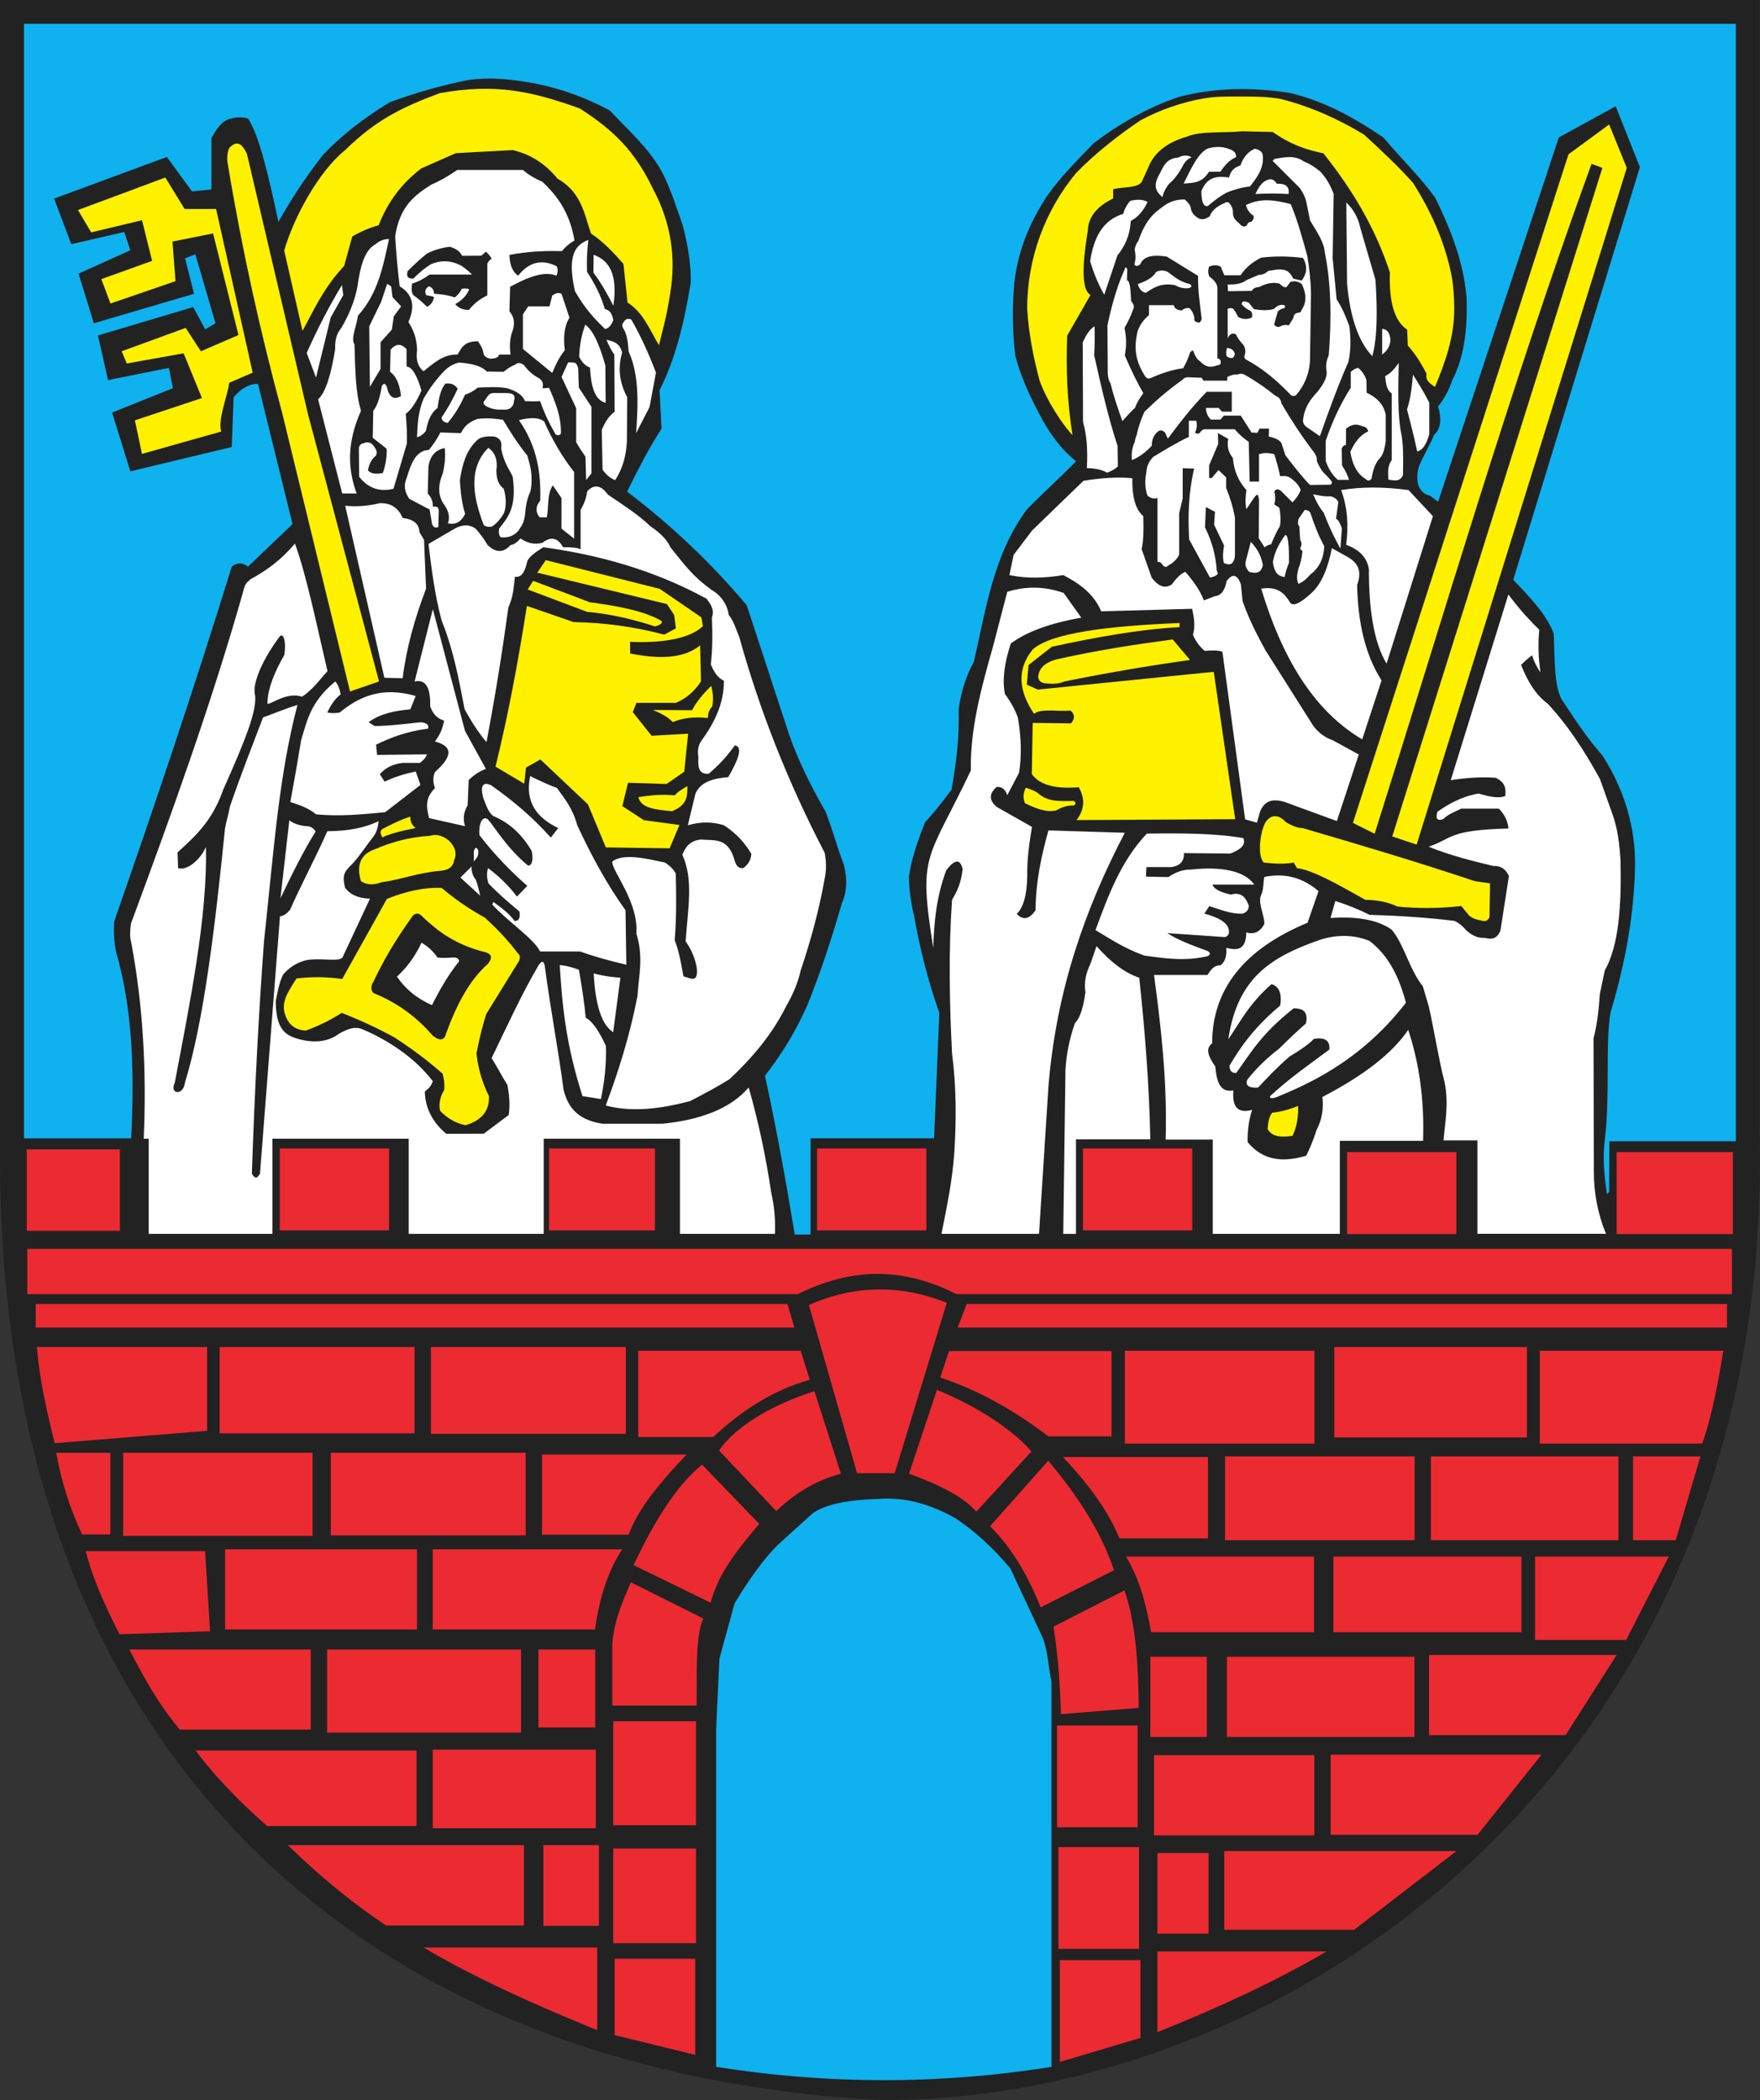 <?xml version="1.0" encoding="ISO-8859-1" standalone="yes"?>
<svg width="543.898" height="648.756">
  <rect width="100%" height="100%" fill="#333333" stroke="none"/>
  <defs> 
    <marker id="ArrowEnd" viewBox="0 0 10 10" refX="0" refY="5" 
     markerUnits="strokeWidth" 
     markerWidth="4" 
     markerHeight="3" 
     orient="auto"> 
        <path d="M 0 0 L 10 5 L 0 10 z" /> 
    </marker>
    <marker id="ArrowStart" viewBox="0 0 10 10" refX="10" refY="5" 
     markerUnits="strokeWidth" 
     markerWidth="4" 
     markerHeight="3" 
     orient="auto"> 
        <path d="M 10 0 L 0 5 L 10 10 z" /> 
    </marker> </defs>
<g>
<path style="stroke:none; fill-rule:evenodd; fill:#222222" d="M 0.009 0L 543.779 0L 543.779 348.324C 548.81 549.625 393.876 649.937 271.861 648.746C 112.165 640.172 -1.155 541.597 0.009 354.586L 0.009 0.004"/>
<path style="stroke:none; fill-rule:evenodd; fill:#ec2a32" d="M 86.458 354.797L 120.228 354.797L 120.228 380.121L 86.458 380.121L 86.458 354.797zM 169.673 354.797L 202.408 354.797L 202.408 380.121L 169.673 380.121L 169.673 354.797zM 252.501 354.797L 286.271 354.797L 286.271 380.121L 252.501 380.121L 252.501 354.797zM 334.677 354.797L 368.447 354.797L 368.447 380.121L 334.677 380.121L 334.677 354.797zM 416.29 355.922L 450.06 355.922L 450.06 381.246L 416.29 381.246L 416.29 355.922zM 499.595 355.922L 535.521 355.922L 535.521 381.246L 499.595 381.246L 499.595 355.922zM 67.884 416.148L 128.107 416.148L 128.107 442.808L 67.884 442.808L 67.884 416.148zM 133.177 416.148L 193.4 416.148L 193.4 442.961L 133.177 442.961L 133.177 416.148zM 197.24 417.273L 247.435 417.273L 250.248 426.277C 238.802 429.406 228.861 436.035 220.419 443.933L 197.244 443.933L 197.244 417.273L 197.24 417.273zM 347.622 417.273L 406.212 417.273L 406.212 445.976L 347.622 445.976L 347.622 417.273zM 412.353 416.148L 471.865 416.148L 471.865 444.082L 412.353 444.082L 412.353 416.148zM 475.853 417.273L 532.591 417.273C 530.974 426.84 529.31 436.41 526.068 445.976L 475.853 445.976L 475.853 417.273zM 442.185 449.922L 500.158 449.922L 500.158 475.812L 442.185 475.812L 442.185 449.922zM 504.662 449.922L 525.486 449.922L 517.869 475.812L 504.665 475.812L 504.665 449.922L 504.662 449.922zM 378.58 449.922L 437.169 449.922L 437.169 475.812L 378.58 475.812L 378.58 449.922zM 328.486 450.129L 373.31 450.129L 373.31 475.246L 345.935 475.246C 342.372 466.617 336.556 458.758 328.49 450.129L 328.486 450.129zM 167.509 449.355L 212.181 449.355C 204.357 457.609 197.255 465.863 194.271 474.121L 167.509 474.121L 167.509 449.355zM 102.22 448.793L 162.443 448.793L 162.443 474.328L 102.22 474.328L 102.22 448.793zM 38.052 448.793L 96.587 448.793L 96.587 474.48L 38.052 474.48L 38.052 448.793zM 17.364 448.824L 34.111 448.824L 34.111 474.031L 25.364 474.031C 21.392 465.629 18.88 457.226 17.364 448.824zM 26.493 479.191L 63.38 479.191L 64.919 503.953L 36.935 504.875C 32.552 496.312 28.661 487.75 26.493 479.187L 26.493 479.191zM 69.571 478.625L 128.876 478.625L 128.876 503.39L 69.571 503.39L 69.571 478.625zM 133.74 478.625L 192.275 478.625C 188.033 485.129 185.24 493.386 183.888 503.386L 133.74 503.386L 133.74 478.625zM 101.091 509.582L 161.013 509.582L 161.013 535.269L 101.091 535.269L 101.091 509.582zM 39.954 509.582L 96.025 509.582L 96.025 534.347L 55.607 534.347C 48.872 526.461 44.478 518.207 39.954 509.582zM 133.74 540.539L 184.122 540.539L 184.122 564.793L 133.74 564.793L 133.74 540.539zM 356.63 542.23L 406.158 542.23L 406.158 566.996L 356.63 566.996L 356.63 542.23zM 379.142 511.836L 437.115 511.836L 437.115 536.601L 379.142 536.601L 379.142 511.836zM 441.619 511.273L 499.591 511.273L 483.833 536.039L 441.622 536.039L 441.622 511.273L 441.619 511.273zM 411.22 542.066L 476.38 542.066L 456.611 566.832L 411.22 566.832L 411.22 542.066zM 355.501 511.836L 372.947 511.836L 372.947 536.601L 355.501 536.601L 355.501 511.836zM 166.384 509.582L 183.951 509.582L 183.951 533.664L 166.384 533.664L 166.384 509.582zM 11.38 416.148L 63.997 416.148L 63.997 442.039L 16.907 445.855C 14.423 435.953 12.224 426.05 11.38 416.144L 11.38 416.148zM 474.372 480.886L 515.708 480.886L 502.529 506.644L 474.376 506.644L 474.376 480.886L 474.372 480.886zM 412.072 480.886L 470.177 480.886L 470.177 504.246L 412.072 504.246L 412.072 480.886zM 347.97 480.886L 406.076 480.886L 406.076 504.246L 355.759 504.246C 354.306 496.879 352.705 488.758 347.974 480.886L 347.97 480.886zM 293.29 417.386L 343.501 417.386L 343.501 443.742L 324.009 443.742C 312.626 435.156 301.939 429.351 290.556 425.558L 293.29 417.386zM 8.259 355.086L 37.06 355.086L 37.06 380.242L 8.259 380.242L 8.259 355.086zM 8.423 385.828L 535.232 385.828L 535.232 399.808L 295.599 399.808C 278.923 391.347 263.04 391.605 246.548 399.808L 8.427 399.808L 8.427 385.828L 8.423 385.828zM 11.028 402.851L 243.341 402.851L 245.498 410.144L 11.028 410.144L 11.028 402.851zM 298.728 402.851L 533.705 402.851L 533.705 410.144L 295.927 410.144L 298.728 402.851zM 60.427 540.789L 128.716 540.789L 128.716 564.148L 82.591 564.148C 72.298 555.117 65.556 547.605 60.427 540.789zM 378.345 571.863L 450.083 571.863L 418.474 596.179L 378.349 596.179L 378.349 571.863L 378.345 571.863zM 88.958 570.039L 161.912 570.039L 161.912 594.867L 119.357 594.867C 107.564 587.008 97.802 578.64 88.962 570.039L 88.958 570.039zM 357.677 572.468L 373.482 572.468L 373.482 597.394L 357.677 597.394L 357.677 572.468zM 167.919 570.039L 185.087 570.039L 185.087 594.961L 167.919 594.961L 167.919 570.039zM 357.677 602.871L 409.958 602.871C 394.052 612.14 376.826 620.144 357.677 627.793L 357.677 602.871zM 130.908 601.652C 148.787 601.652 166.669 601.652 184.552 601.652C 184.552 610.164 184.552 618.672 184.552 627.183C 164.728 619.129 145.935 610.617 130.908 601.652zM 276.494 455.113L 292.591 402.484C 278.205 396.758 264.001 396.984 249.974 403.16L 264.853 455.113L 276.486 455.113L 276.494 455.113zM 189.955 605.129L 214.849 605.129L 214.849 634.824L 189.955 628.711L 189.955 605.129zM 189.521 571.062L 215.095 571.062L 215.095 600.324L 189.521 600.324L 189.521 571.062zM 189.521 531.754L 215.095 531.754L 215.095 563.879L 189.521 563.879L 189.521 531.754zM 326.662 533.066L 351.556 533.066L 351.556 564.511L 326.662 564.511L 326.662 533.066zM 327.095 570.625L 351.99 570.625L 351.99 602.07L 327.095 602.07L 327.095 570.625zM 327.533 605.566L 352.427 605.566L 352.427 629.586L 327.533 637.007L 327.533 605.562L 327.533 605.566zM 194.951 488.816L 217.333 500.008C 214.744 505.828 215.423 517.929 215.29 526.894L 189.224 526.894L 189.224 507.926C 189.701 500.672 192.568 494.394 194.955 488.82L 194.951 488.816zM 325.591 502.5L 347.501 491.332C 351.068 501.679 351.783 514.41 351.904 527.633L 327.845 529.562C 327.63 520.543 326.951 511.519 325.591 502.496L 325.591 502.5zM 216.962 452.476L 234.622 470.769C 228.529 478.125 222.22 485.332 219.611 495.133L 195.798 483.508C 201.857 470.683 208.849 459.023 216.962 452.476zM 222.197 448.105C 227.22 440.793 238.361 434.035 251.677 429.777L 259.876 455.281C 250.978 457.703 245.017 461.996 239.884 466.816L 222.197 448.105zM 305.982 471.488L 323.943 451.254C 332.529 461.527 340.087 472.613 344.263 485.101L 321.58 496.578C 317.552 486.242 312.216 477.722 305.986 471.492L 305.982 471.488zM 280.931 455.277L 289.556 429.359C 303.111 435.008 313.388 442.129 318.74 448.41L 301.728 466.988C 297.712 462.55 291.251 459.078 280.931 455.273"/>
<path style="stroke:none; fill-rule:evenodd; fill:#fff100" d="M 87.822 77.449C 90.701 67.269 98.501 52.929 106.658 46.375C 116.224 37.027 124.076 33.207 135.849 28.797C 153.279 25.617 164.634 28.3 179.165 33.504C 189.775 40.289 196.298 46.847 201.767 58.3C 207.193 68.336 209.06 79.32 207.103 90.633C 206.072 97.726 204.705 102.105 203.654 106.64C 201.212 102.785 198.927 96.539 193.923 93.457C 193.505 89.484 193.087 85.508 192.669 81.531C 189.638 78.078 186.501 74.73 182.626 72.113C 180.517 66.019 179.74 59.476 172.271 55.164C 168.505 50.562 163.904 47.633 158.462 46.375C 152.603 46.687 146.744 47 140.884 47.312C 137.33 48.879 133.771 50.449 130.212 52.019C 124.146 56.621 119.751 62.48 117.029 69.597C 114.31 70.328 111.587 71.48 108.869 73.05C 108.033 76.082 107.197 79.117 106.357 82.152C 100.06 88.847 97.107 95.547 93.49 102.242C 91.607 93.976 89.724 85.711 87.841 77.445L 87.822 77.449zM 24.099 64.89L 51.095 54.847L 57.056 64.578L 66.786 64.578L 78.087 115.117L 70.868 118.254C 70.032 123.273 67.314 129.554 68.361 133.32L 43.876 140.222L 41.681 129.867L 62.4 122.965L 56.751 109.152L 39.173 112.289L 37.607 108.523L 57.38 101.304L 62.087 108.523L 73.7 103.504L 65.853 72.113L 53.298 74.625L 54.236 86.863L 34.146 93.765L 31.321 86.234L 47.017 80.586L 43.88 68.031L 28.189 71.797L 24.11 64.894L 24.099 64.89zM 117.134 210.527L 95.185 127.98L 76.326 47.597C 74.657 43.968 73.064 43.453 70.9 45.66C 70.278 46.683 69.986 48.926 70.454 51C 74.743 76.879 80.384 102.308 87.15 127.363L 108.169 213.621L 117.134 210.531L 117.134 210.527zM 119.587 277.687C 125.415 275.359 131.068 274.07 136.47 274.312C 140.333 277.562 144.662 280.656 149.818 283.476C 153.837 287.121 157.212 290.765 159.947 294.41C 160.951 295.215 160.65 296.015 160.427 296.82L 150.298 313.222C 149.025 317.066 148.087 321.168 147.244 325.441C 147.724 329.836 148.904 334.23 151.099 338.625C 151.298 342.832 149.24 345.992 143.865 347.629C 140.81 346.988 138.185 345.484 135.986 343.129C 135.56 340.984 135.986 338.843 137.271 336.699C 137.431 335.199 137.271 333.379 136.79 331.715C 132.037 327.508 127.021 323.812 121.837 320.461C 116.857 317.73 111.443 315.207 105.595 312.906C 102.115 315.156 98.415 316.976 94.501 318.371C 91.021 318.211 88.822 316.336 87.908 312.746C 86.892 308.781 90.052 304.976 91.603 302.293C 96.318 301.703 101.037 301.758 105.751 302.453L 119.58 277.687L 119.587 277.687zM 127.626 282.832C 121.794 290.894 118.236 297.336 115.408 303.254C 114.552 304.644 114.552 305.824 115.408 306.789C 122.591 309.679 128.701 314.074 133.74 319.972C 134.97 320.816 136.205 321.793 137.435 320.453C 140.755 311.019 144.884 302.926 150.779 297.781C 152.501 295.527 151.587 294.777 150.298 294.246C 140.798 291.949 135.443 287.765 130.681 283.312C 129.665 282.082 128.646 281.922 127.626 282.832zM 115.728 262.41C 121.408 259.945 127.091 258.554 132.771 258.23C 134.994 257.508 136.923 258.254 138.72 259.676C 140.755 261.711 141.29 263.746 140.326 265.785C 140.06 267.711 138.72 268.785 136.306 269C 129.08 269.582 123.771 271.808 117.974 272.535C 115.107 273.633 113.122 273.258 111.544 272.215C 109.978 266.894 111.716 263.867 115.724 262.406L 115.728 262.41zM 118.138 258.711C 120.068 257.746 123.498 256.781 128.431 255.816C 127.251 254.855 126.716 253.676 126.826 252.281C 123.662 253.297 120.876 254.691 118.142 256.136C 117.115 256.992 117.802 257.851 118.142 258.707L 118.138 258.711zM 162.833 187.183C 160.224 203.734 157.22 220.285 153.126 236.84L 162.001 242.109L 162.552 237.117L 166.99 234.621L 181.689 248.488L 187.236 261.8L 206.931 262.074L 209.982 254.863L 198.978 253.386L 192.322 249.039L 194.076 241.828L 206.005 242.195L 211.462 238.402L 212.658 226.664L 201.38 227.308L 195.556 220.004L 196.665 217.14L 208.869 217.14C 212.072 215.785 214.662 213.566 216.634 210.484L 216.361 199.39C 211.232 203.55 203.556 203.644 194.724 201.886L 194.724 198.281C 203.724 198.679 212.783 197.636 217.22 193.445L 216.744 190.73L 203.884 181.922L 168.654 173.047L 166.037 176.918L 206.115 186.617L 208.322 189.965L 208.876 194.125L 205.271 196.062C 196.302 193.66 186.962 192.363 177.255 192.179L 162.83 187.187L 162.833 187.183zM 201.72 219.328C 205.564 219.355 210.056 219.386 213.9 219.418C 215.037 217.035 217.189 214.484 219.802 211.851C 220.263 213.82 220.603 215.847 220.08 218.308C 219.158 219.23 218.728 220.398 218.787 221.812C 214.419 221.383 210.79 221.812 207.9 223.101C 206.638 221.625 204.212 220.304 201.72 219.32L 201.72 219.328zM 212.423 242.859C 210.763 243.812 209.224 244.765 208.548 245.718C 204.505 245.32 200.845 245.687 197.294 246.269C 198.001 249.668 202.572 250.16 207.72 250.605C 212.404 248.672 212.451 246.031 212.423 242.855L 212.423 242.859zM 164.755 179.441L 182.244 186.05C 191.486 187.289 199.322 188.836 204.47 191.855C 204.802 192.609 203.872 193.097 202.47 193.523C 196.146 191.511 188.908 189.64 181.509 189.05L 163.083 182.109L 164.751 179.441L 164.755 179.441zM 383.419 29.832C 387.677 29.832 391.845 29.828 395.884 30.601C 405.052 32.918 413.728 36.832 421.572 41.613C 427.048 46.656 432.212 51.476 436.654 56.48C 442.642 65.84 446.908 75.926 448.748 86.043C 449.185 89.105 449.412 92.234 449.412 95.414C 449.412 104.23 446.634 111.832 443.47 119.535C 440.872 117.883 440.677 117.054 440.822 115.398C 438.904 111.699 436.986 108.82 435.064 106.765L 434.861 101.832C 430.751 99.144 429.244 92.871 429.517 84.152C 425.228 70.984 418.185 58.871 408.958 47.347C 403.751 46.355 398.54 44.504 393.333 40.769L 383.876 40.566C 378.189 41.113 370.857 40.429 366.814 42.207C 360.646 43.988 356.673 47.14 354.888 51.664L 352.833 56.183C 351.533 58.168 346.943 57.691 343.994 58.445L 343.994 61.324C 338.923 63.789 336.318 67.078 336.181 71.191C 335.427 76.195 333.236 89.011 337.001 91.133L 329.806 103.676C 329.408 113.851 329.759 124.09 331.458 134.445C 328.431 131.3 323.47 123.789 321.298 117.652C 319.412 110.699 317.912 103.211 317.431 95.414C 317.431 79.511 323.103 64.89 332.533 53.472C 338.275 47.582 345.087 42.144 352.455 37.164C 358.521 33.922 365.15 31.597 372.15 30.383C 375.814 29.75 379.583 29.828 383.427 29.828L 383.419 29.832zM 375.091 207.554L 381.716 253.074L 332.673 253.351C 335.162 250.16 335.396 246.777 333.376 243.207C 325.548 243.84 321.06 242.246 318.861 239.121L 319.138 223.34L 330.974 223.48C 332.24 221.976 332.193 220.664 330.833 219.535C 327.076 219.863 321.626 218.785 319.56 220.519C 314.841 213.543 314.087 206.875 319.138 200.648C 324.748 195.601 341.99 193.39 364.517 192.476L 364.517 193.742C 352.037 194.422 338.669 196.863 325.056 199.8L 317.872 205.437L 317.31 211.496L 320.689 213.043L 375.087 207.55L 375.091 207.554zM 317.025 243.355C 318.478 243.824 319.888 244.336 320.97 245.183C 324.025 247.894 327.982 247.453 331.822 247.437C 332.572 247.906 332.572 248.375 331.822 248.843C 329.994 248.797 328.158 249.312 326.326 250.394C 324.408 250.773 322.06 250.773 316.744 248.14C 316.087 246.543 316.181 244.945 317.025 243.351L 317.025 243.355zM 362.408 197.55C 350.384 199.156 338.357 201.011 326.33 203.75C 322.384 204.898 321.025 206.824 320.837 209.105C 321.072 210.558 321.681 210.746 322.665 211.078C 324.591 211.218 326.705 211.5 329.005 210.515C 341.736 207.933 354.654 205.722 367.759 203.89L 362.404 197.55L 362.408 197.55zM 391.568 253.386C 393.31 251.527 395.287 251.758 397.498 254.082C 399.181 255.011 400.869 255.828 402.556 255.824C 420.654 261.105 438.595 266.472 455.767 272.222C 457.333 272.453 458.904 272.687 460.474 272.918C 460.419 276.406 460.361 279.894 460.302 283.383C 459.779 284.429 459.025 284.777 458.037 284.429C 456.236 284.14 454.896 283.617 454.025 282.863C 453.212 281.879 452.4 280.886 451.583 279.898C 445.013 280.652 438.443 280.711 431.872 280.07C 428.822 278.59 425.447 278.066 421.931 277.98C 414.044 273.59 405.841 268.777 400.822 268.211C 400.474 267.633 400.126 267.05 399.775 266.468C 396.697 267.047 393.615 266.816 390.533 266.468C 388.267 264.144 389.662 255.304 391.58 253.383L 391.568 253.386zM 393.138 343.758C 395.58 343.527 398.251 342.828 401.162 341.668C 401.275 345.215 400.697 348.297 399.419 350.91C 395.349 351.488 393.025 351.023 391.744 348.82C 391.857 347.019 392.091 345.101 393.138 343.761L 393.138 343.758zM 418.103 254.215L 484.716 47.676L 497.283 38.461L 502.728 51.863L 437.794 260.918L 430.255 258.406L 495.193 51.863L 491.841 50.609C 467.154 118.422 446.693 188.351 424.81 257.57L 418.111 254.222"/>
<path style="stroke:none; fill-rule:evenodd; fill:#ffffff" d="M 146.365 266.14C 147.044 265.508 148.107 264.359 147.767 262.699C 147.341 261.679 146.915 261.679 146.494 262.699C 146.283 263.718 146.533 264.992 146.369 266.14L 146.365 266.14zM 145.728 267.676L 142.287 271.117L 148.412 276.726C 147.947 275.07 147.732 273.41 147.009 271.754C 146.076 270.562 145.65 269.203 145.736 267.672L 145.728 267.676zM 193.572 298.039C 187.724 296.679 183.091 295.32 179.283 293.957C 175.158 293.957 171.033 293.957 166.908 293.957C 165.165 290.133 156.404 284.261 152.111 279.414C 152.236 279.16 152.365 278.906 152.49 278.648C 155.013 280.484 157.505 282.336 158.994 284.515C 160.353 284.558 160.861 283.582 160.521 281.582C 157.333 278.949 154.142 276.226 150.955 272.91C 150.341 270.957 150.427 269.468 150.83 268.191C 154.314 270.785 157.294 273.718 159.759 276.992C 160.822 275.89 161.884 274.781 162.947 273.679C 157.869 269.195 152.892 264.176 148.15 257.988C 147.833 253.183 149.83 251.652 151.208 253.652C 152.583 255.164 156.837 262.246 163.201 267.429C 164.431 267.304 164.814 265.816 164.345 262.965C 161.509 258.074 157.701 254.293 152.482 252.121C 150.876 251.027 150.177 248.566 149.294 246.383C 148.404 242.726 149.212 241.449 151.716 242.558C 158.521 247.32 164.771 252.636 170.216 258.758L 172.509 255.824C 166.044 252.699 162.134 247.98 163.837 239.75C 166.599 241.133 169.365 242.406 172.13 243.449C 174.525 246.754 177.037 249.871 178.38 254.929C 182.876 264.644 187.787 273.535 193.306 281.211C 193.388 286.824 193.474 292.437 193.56 298.05L 193.572 298.039zM 183.47 300.707C 183.943 309.972 185.748 316.465 189.494 318.89C 190.236 313.277 190.978 307.66 191.724 302.047C 188.974 301.863 186.22 301.492 183.47 300.711L 183.47 300.707zM 172.982 298.14C 173.708 310.133 174.79 322.449 180.009 338.636C 181.904 338.933 183.802 339.23 185.697 339.527C 186.736 334.582 187.408 329.265 187.255 323.129C 185.025 318.297 182.943 315.394 181.009 314.429C 180.619 310.117 179.876 305.097 178.892 299.593C 176.923 298.851 174.951 298.293 172.982 298.144L 172.982 298.14zM 133.49 310.523C 136.017 305.504 138.732 300.855 141.857 297.027C 141.927 296.472 141.56 296.062 140.744 295.8C 138.998 295.8 137.212 296.097 135.169 295.8C 133.982 293.98 132.345 292.457 130.263 291.23C 128.072 295.898 125.466 299.133 122.677 301.715C 125.244 305.543 128.849 308.48 133.498 310.527L 133.49 310.523zM 132.599 252.746C 136.294 253.57 139.994 254.398 143.689 255.226C 142.861 252.246 143.58 250.426 144.517 248.773C 144.626 246.179 144.736 243.586 144.845 240.992C 146.888 239.004 148.54 238.179 150.142 237.519C 147.994 233.601 145.837 229.683 143.689 225.765C 140.38 213.242 137.068 200.715 133.759 188.187C 131.884 195.636 130.009 203.086 128.13 210.535C 131.494 209.765 133.095 212.3 132.931 218.148C 133.701 220.519 135.134 222.008 137.232 222.617C 136.794 225.265 135.744 227.308 134.419 229.07C 140.626 230.722 139.248 234.203 134.419 238.508C 133.759 239.941 133.759 241.597 134.419 243.472C 131.025 246.871 131.939 249.793 132.599 252.742L 132.599 252.746zM 103.626 210.527C 95.814 216.926 94.888 222.797 93.033 228.738C 91.931 235.64 90.83 241.758 89.724 247.777C 92.705 248.711 95.576 249.758 97.669 251.582C 105.095 252.289 112.048 251.566 119.025 250.922C 122.665 248.109 126.31 245.293 129.951 242.48C 129.458 241.101 128.958 239.722 128.462 238.343C 125.263 239.004 122.064 239.941 118.861 241.488C 118.365 240.718 117.869 239.945 117.372 239.172C 118.915 237.433 121.013 236.109 124.322 235.695C 126.142 235.695 127.962 235.695 129.787 235.695C 130.943 234.812 131.662 233.929 131.935 233.047C 126.806 233.101 121.673 233.156 116.54 233.211C 116.431 232.164 116.322 231.113 116.212 230.066C 120.665 227.875 125.603 225.968 132.271 225.101C 132.654 224 131.943 223.336 130.122 223.117C 123.392 223.886 118.037 224.383 115.72 224.273C 115.115 223.89 114.505 223.504 113.9 223.117C 117.435 220.515 121.947 219.539 126.81 219.144C 127.361 217.765 127.912 216.386 128.462 215.008C 118.001 211.996 110.994 215.195 104.955 220.136C 103.685 220.355 102.419 220.355 101.146 220.136C 102.302 217.601 103.681 215.722 105.283 214.508C 104.955 212.742 104.404 211.418 103.63 210.535L 103.626 210.527zM 89.415 253.398C 88.501 261.449 87.583 269.5 86.665 277.55C 90.162 270.14 93.728 263.004 97.544 256.867C 96.912 255.949 96.115 255.152 94.197 255.195C 92.126 254.918 90.529 254.32 89.415 253.402L 89.415 253.398zM 119.654 87.652L 117.806 93.203L 114.107 100.808L 114.31 119.519L 117.599 113.968L 117.599 105.746L 121.091 101.84L 121.705 97.73L 123.966 94.648L 121.294 91.773L 120.884 88.484L 119.654 87.664L 119.654 87.652zM 106.083 91.148L 102.177 98.136L 97.658 116.64L 94.779 109.035C 98.142 101.511 101.763 94.492 105.673 88.066L 106.083 91.148zM 170.646 115.207C 171.947 112.054 173.248 109.726 174.548 108.218C 174.072 104.383 174.275 100.886 175.986 98.144L 173.521 90.746C 172.56 90.328 171.603 90.535 170.642 91.359L 169.822 94.644L 163.244 94.644L 161.599 97.109L 161.599 107.8L 170.646 115.203L 170.646 115.207zM 160.365 129.804C 166.142 138.097 167.201 146.39 166.943 154.683C 165.505 156.394 165.435 158.109 166.74 159.824L 168.998 159.824C 169.611 156.535 168.998 152.629 170.845 149.957L 173.517 153.863L 173.517 163.32L 177.419 166.402L 177.419 145.843C 173.787 141.183 170.705 135.976 168.165 130.218C 166.662 128.988 164.056 128.851 160.357 129.808L 160.365 129.804zM 181.134 148.308L 182.779 146.254L 182.779 125.695L 178.876 119.734L 178.673 113.773C 178.06 111.445 177.306 112.129 175.591 111.926L 173.537 116.445L 178.056 126.109L 178.056 136.593C 178.74 137.824 179.701 139.332 180.931 141.117L 181.134 148.312L 181.134 148.308zM 186.99 101.636C 188.126 101.484 188.935 100.433 189.548 98.879C 189.037 96.812 188.665 95.957 186.923 95.465C 185.595 91.027 183.622 87.355 181.415 83.965C 181.271 80.679 181.431 77.394 181.806 74.109C 178.056 75.625 175.099 78.398 177.673 89.945C 180.822 95.429 183.662 98.441 186.99 101.64L 186.99 101.636zM 183.447 78.699C 183.427 80.539 183.404 82.379 183.384 84.218C 185.853 87.527 187.779 90.98 189.552 94.468C 191.013 84.515 188.119 80.414 183.451 78.699L 183.447 78.699zM 196.587 133.8C 197.966 131.121 199.349 128.437 200.732 125.754C 201.392 122.207 202.056 118.66 202.716 115.109C 200.587 109.558 198.165 104.078 195.115 98.754C 194.279 98.379 193.447 98.234 192.611 99.703C 192.24 100.133 192.212 100.683 192.525 101.343C 193.619 102.828 194.08 105.422 194.251 108.527C 197.552 115.758 197.22 124.703 196.583 133.797L 196.587 133.8zM 187.427 104.98C 189.798 105.484 191.423 106.004 192.263 108.875C 191.068 113.086 191.099 117.586 193.818 122.718C 193.79 127.304 193.763 131.89 193.732 136.476C 193.431 141.726 192.021 145.386 190.103 148.332C 188.4 147.679 187.232 146.48 186.216 145.133C 186.13 141.039 186.044 136.941 185.958 132.847C 187.052 130.168 188.376 128.289 189.931 127.222C 189.904 121.34 189.876 115.457 189.845 109.57C 188.751 108.043 188.06 106.515 187.427 104.984L 187.427 104.98zM 180.861 100.308C 183.31 101.992 185.322 106.636 187.08 112.941C 187.107 116.777 187.134 120.613 187.165 124.449C 183.638 123.558 182.63 119.058 182.33 113.547C 180.662 112.972 179.712 111.672 178.962 110.172C 179.134 106.539 179.767 103.25 180.861 100.308zM 138.365 130.648C 140.431 128.238 142.208 125.336 143.693 121.945C 144.919 121.558 146.208 120.926 147.634 119.754C 150.54 119.629 153.435 119.429 156.54 119.898C 159.607 120.75 161.505 122.09 162.236 123.918C 163.79 124 165.349 124.027 166.908 123.918C 168.513 128.484 170.119 131.426 171.724 134.23C 172.33 134.5 172.915 134.644 173.33 133.937C 173.49 128.859 171.673 124.316 169.681 119.824C 169.001 119.871 168.318 119.922 167.638 119.968C 168.099 118.347 167.494 117.398 166.4 116.75C 164.369 115.656 163.005 114.289 161.947 112.8C 161.072 112.215 160.197 111.8 159.318 112.582C 157.283 113.472 156.513 114.152 155.669 114.847C 153.919 114.824 152.165 114.8 150.412 114.777C 148.919 113.121 145.892 112.293 141.869 112C 139.994 112.449 138.658 113.304 137.56 114.34C 134.669 117.265 132.638 120.191 130.915 123.113C 129.205 127.242 129.013 131.176 128.872 135.105C 129.794 134.793 130.72 134.351 131.646 133.058C 132.177 130.351 132.931 127.765 135.22 126.039C 135.58 123.164 136.095 120.406 137.626 118.508C 139.658 118.277 140.751 118.98 141.423 120.113C 139.654 123.976 138.033 126.66 136.458 128.961C 136.505 129.91 137.138 130.468 138.357 130.64L 138.365 130.648zM 154.142 121.433L 156.248 121.433C 158.165 121.433 159.54 121.726 158.806 123.992C 158.806 125.398 157.658 126.55 156.248 126.55L 154.142 126.55C 152.005 126.55 148.724 125.215 149.54 124.066L 150.779 122.312C 151.591 121.164 152.732 121.437 154.138 121.437L 154.142 121.433zM 105.748 152.449C 103.267 142.754 100.787 133.058 98.306 123.363C 100.638 121.246 102.33 115.699 103.58 107.804C 103.533 105.64 103.708 103.476 105.474 101.312C 107.794 97.359 109.599 93.14 110.478 88.461C 111.298 82.371 112.673 77.23 116.025 75.472C 117.24 74.394 118.638 73.851 120.216 73.851C 118.396 82.203 116.853 90.648 110.615 97.527C 110.208 100.758 108.306 104.652 109.537 106.32C 109.79 113.699 109.81 121.375 111.564 126.883C 106.939 137.281 107.619 145.3 110.212 152.453C 108.728 152.453 107.24 152.453 105.751 152.453L 105.748 152.449zM 121.603 151C 122.974 146.355 124.345 141.707 125.72 137.062C 125.857 134.027 125.693 131.527 125.392 127.828C 127.314 126.527 128.982 123.496 130.248 120.652C 128.919 116.117 127.408 113.367 125.638 113.23C 125.638 111.445 125.638 109.66 125.638 107.871C 123.748 105.824 122.154 106.347 120.701 108.031C 120.646 110.312 120.591 112.593 120.537 114.875C 122.275 116.035 123.486 118.359 123.912 122.379C 121.861 123.508 120.283 122.98 119.548 119.492C 119.029 118.34 118.505 118.285 117.986 119.328C 117.466 122.394 116.755 125.172 115.353 126.914C 115.298 129.687 115.244 132.465 115.189 135.242C 116.615 136.367 118.04 137.496 119.47 138.621C 119.634 140.793 119.251 143.293 118.318 146.125C 116.302 146.519 114.626 146.437 113.708 145.3C 114.091 143.242 114.915 141.73 116.177 140.765C 116.505 140.027 116.505 139.394 116.177 138.871C 114.861 136.308 113.544 136.449 112.228 136.976C 110.962 137.218 110.853 138.238 110.912 139.367C 110.935 142.004 110.966 144.644 110.99 147.285C 113.759 150.828 117.302 152.066 121.611 150.996L 121.603 151zM 154.236 163.3C 156.896 159.902 159.806 156.902 158.419 147.133C 157.087 144.629 155.603 142.472 154.876 138.554C 155.091 136.972 155.001 135.504 152.751 134.867C 150.306 134.679 148.275 134.961 147.15 136.285C 143.97 139.379 142.833 143.726 142.115 148.34C 142.326 152.144 142.775 155.715 143.744 158.761C 142.54 161.242 140.767 162.211 138.427 161.668C 139.134 159.59 138.544 157.769 137.365 156.066C 135.271 153.23 135.306 149.949 136.798 146.351C 137.451 143.707 137.724 141.058 137.435 138.41C 134.662 138.949 132.912 140.773 132.4 144.152C 132.33 146.914 132.259 149.679 132.189 152.449C 133.455 153.816 133.806 155.187 133.748 156.558C 134.787 156.414 135.689 156.484 135.591 158.047C 135.544 159.629 135.498 161.215 135.451 162.797C 134.626 163.195 133.986 162.937 133.54 162.019C 133.283 160.484 133.021 158.949 132.763 157.414C 130.662 156.304 128.556 155.195 126.455 154.082C 125.341 152.359 124.513 150.496 125.677 147.633C 127.005 143.402 128.357 139.199 132.556 138.984C 133.669 137.586 134.79 136.144 136.099 133.597C 138.201 133.664 140.306 133.738 142.408 133.808C 143.31 132.218 144.189 130.621 147.583 129.414C 150.205 129.086 152.83 129.273 155.451 129.695C 157.658 133.379 159.998 137.07 162.966 140.754C 163.837 143.851 164.822 146.84 163.958 151.672C 163.185 153.406 162.537 155.394 162.33 158.265C 162.076 161.668 161.064 162.55 160.205 163.937C 158.787 165.625 156.919 166.191 154.744 165.992C 154.201 165.472 154.037 164.574 154.251 163.3L 154.236 163.3zM 152.04 162.664C 153.482 161.718 154.732 160.3 155.798 158.41C 156.505 156.121 156.458 153.636 155.658 150.968C 154.474 150.031 153.435 148.781 153.392 145.367C 153.869 141.926 152.892 139.715 150.912 138.347C 144.939 144.347 145.822 152.765 149.494 162.172C 150.06 162.715 150.912 162.879 152.044 162.668L 152.04 162.664zM 130.88 114.687C 134.021 112.242 136.962 109.39 141.404 109.535C 142.595 107.625 143.283 105.406 147.716 105.437C 148.384 106.511 149.134 107.34 149.47 109.418C 149.662 110.043 150.326 110.508 151.458 110.82C 153.013 110.742 153.951 110.55 154.263 109.535C 155.431 109.535 156.599 109.535 157.771 109.535C 157.537 107.586 157.419 105.558 158.122 102.976C 159.115 100.578 159.232 98.273 157.423 96.183C 157.498 93.648 157.576 91.109 157.654 88.574C 160.021 87.406 167.29 83.109 171.919 85.179C 172.423 84.207 172.462 83.23 172.033 82.254C 167.435 79.953 163.458 80.929 160.107 85.179C 158.099 83.777 157.552 81.394 157.419 78.742C 163.599 77.59 168.744 77.472 173.673 77.57C 174.646 76.324 175.931 75.23 177.529 74.293C 176.072 65.644 172.173 60.414 167.591 56.14C 165.138 55.09 163.15 53.879 161.63 52.511L 141.287 52.511C 138.072 54.734 135.501 56.101 133.22 57.078C 128.33 60.218 123.544 63.558 122.115 73.004C 122.443 78.156 122.872 83.308 123.517 88.465C 127.529 90.883 128.427 94.554 126.205 99.472C 127.568 101.652 128.779 104.074 128.892 108.136C 128.466 111.101 129.122 113.289 130.876 114.695L 130.88 114.687zM 144.915 95.738C 146.408 93.84 148.306 92.343 150.603 91.25C 150.603 87.972 150.603 84.687 150.603 81.406C 150.931 80.746 151.376 80.258 151.939 79.941C 151.544 79.144 150.912 78.426 150.173 77.742C 149.701 78.156 149.228 78.574 148.751 78.992L 142.802 79.035C 142.228 77.777 141.04 76.8 138.966 76.23C 136.271 76.578 133.951 77.304 131.943 78.343C 129.587 80.226 127.732 82.011 125.951 83.781C 125.458 85.644 126.302 86.164 127.759 86.066C 129.259 84.511 130.943 83.031 133.017 81.707C 136.326 80.234 139.509 80.465 142.587 82.093C 143.865 82.996 145.044 83.906 145.865 84.812C 141.498 84.812 137.13 84.812 132.759 84.812C 131.06 86.07 129.263 87.047 127.33 87.617C 127.205 88.871 127.025 90.136 127.716 91.156C 129.337 92.297 130.705 93.523 131.982 94.781C 133.158 94.191 133.876 93.203 134.134 91.804C 133.736 91.527 132.712 91.367 131.724 91.203C 131.15 89.996 131.439 89.074 132.583 88.441C 133.833 88.929 134.076 89.82 134.177 90.769C 136.869 90.89 138.9 91.308 140.556 91.89C 141.662 91 142.294 90.109 142.708 89.215C 143.568 89.074 144.361 89.074 144.99 89.386C 144.189 91.422 142.634 92.847 140.681 93.961C 141.634 95.054 142.915 95.789 144.904 95.73L 144.915 95.738zM 124.439 209.535C 125.509 200.535 128.08 191.281 131.669 181.859L 131.04 166.765L 129.626 164.41C 129.576 161.894 127.845 160.429 124.439 160.008C 123.201 157.183 121.119 155.34 117.365 155.449C 113.751 156.34 109.872 156.601 106.673 156.234L 118.779 209.383L 124.439 209.539L 124.439 209.535zM 101.197 207.328C 97.919 193.297 94.751 177.855 91.154 167.926C 86.947 172.922 82.415 176.254 77.357 178.98C 76.455 180.09 75.876 179.515 74.974 183.375C 65.173 217.84 52.943 251.656 40.454 285.359C 40.2 287.48 40.044 289.41 40.552 291.152C 44.204 310.578 45.349 330.843 44.411 351.8L 45.954 351.8L 45.954 381.179L 84.197 381.179L 84.197 351.8L 126.302 351.8L 126.302 381.179L 168.021 381.179L 168.021 351.8L 210.126 351.8L 210.126 381.179L 239.486 381.179C 239.654 376.394 239.271 372.64 238.326 368.414C 236.603 356.707 234.216 345.996 231.372 335.965C 225.521 342.73 216.165 345.992 204.72 347.164L 186.177 347.164C 178.732 346.004 175.611 342.316 174.185 336.8C 172.513 324.183 170.087 311.5 168.412 298.883C 168.185 296.867 167.544 296.609 166.482 298.113C 161.083 307.355 156.646 317.136 151.919 326.886C 153.72 329.718 155.021 332.363 156.826 335.195C 157.361 338.215 157.677 341.273 157.208 344.465L 149.486 350.246L 137.9 350.254C 133.205 346.363 131.318 341.597 131.302 337.203C 132.451 336.207 133.103 335.859 133.755 334.023C 128.115 326.668 119.947 321.312 111.63 317.808C 109.427 317.14 107.498 317.832 104.794 319.343C 101.099 322.129 96.142 322.414 90.775 320.511C 86.708 319.058 85.271 315.625 85.212 309.312C 85.775 306.488 86.302 303.347 87.537 301.023C 90.005 298.172 92.634 297.148 94.603 296.64C 99.013 295.82 104.744 297.25 105.833 295.797C 108.665 289.746 111.498 283.695 114.33 277.64C 110.603 277.492 108.064 276.3 106.607 274.168C 105.845 270.883 106.146 269.691 107.935 267.828C 110.38 265.605 113.04 261.41 115.486 258.332C 116.595 256.789 116.787 255.242 117.029 253.699C 112.63 255.722 107.837 256.75 101.165 256.789C 97.564 264.898 93.212 273.011 89.607 281.125C 88.58 282.269 87.548 283.054 86.521 283.054C 84.462 309.578 82.404 336.105 80.341 362.633C 79.314 364.187 78.865 364.187 77.837 362.633C 78.685 337.129 79.974 312.461 81.587 290.781C 84.787 261.07 86.181 239.785 91.927 217.769C 88.201 218.922 85.314 220.191 81.298 221.629C 78.744 228.39 74.763 238.367 71.071 249.109C 70.56 251.941 70.044 253.176 69.528 256.008C 66.439 286.695 62.946 315.621 57.169 334.426C 56.696 338.578 52.255 338.148 54.025 334.426C 58.661 309.918 64.161 283.113 63.638 261.613C 62.009 265.515 57.818 269.125 55.044 268.191L 54.861 263.343C 60.079 258.527 65.482 253.949 68.978 243.965C 76.056 228.129 79.33 219.644 78.845 214.886C 77.712 211.179 81.509 203.105 86.529 196.519C 87.615 195.578 88.49 198.144 87.872 202.312C 84.958 207.457 82.716 212.515 82.638 217.375C 83.15 218.019 88.576 213.574 93.306 215.246C 96.31 213.383 98.767 210.054 101.205 207.336L 101.197 207.328zM 187.197 341.531C 195.439 343.699 204.24 342.539 213.24 340.179C 217.603 337.926 221.802 335.672 225.415 333.418C 232.439 326.859 238.619 319.582 243.001 310.758C 244.962 307.316 246.568 303.758 247.396 299.937C 250.583 290.468 253.158 281 254.833 271.527C 255.396 268.824 255.396 266.117 254.833 263.41C 243.248 241.199 234.622 218.988 228.451 196.777C 227.498 194.523 226.869 192.129 225.158 189.875C 224.904 187.168 222.9 183.894 220.001 182.316C 214.083 178.019 212.04 175.109 207.15 169.047C 206.255 166.906 204.224 164.765 201.064 162.621C 196.97 158.75 192.372 155.883 187.876 152.812C 185.736 149.836 183.595 149.496 181.451 151.8C 181.201 153.929 180.431 155.797 179.423 157.55C 179.423 161.609 179.423 165.664 179.423 169.726C 178.755 169.359 177.712 169.043 174.013 169.05C 172.537 166.453 170.58 165.39 167.587 167.699C 164.622 168.429 162.654 167.511 160.826 166.347C 159.814 167.59 158.798 168.265 157.783 168.375C 155.607 170.824 153.236 170.824 150.681 168.375C 149.443 166.215 148.201 164.711 146.962 163.304C 144.822 161.82 142.681 162.152 140.537 163.304C 137.833 164.883 135.126 166.461 132.419 168.039C 133.38 175.929 134.372 183.82 136.478 191.715C 140.169 200.843 141.814 209.976 143.58 219.109C 145.833 223.246 148.087 226.629 150.341 229.254C 152.994 215.386 155.205 201.519 157.103 187.652C 158.681 184.195 158.755 181.242 159.13 178.183C 161.267 178.511 162.224 176.484 162.849 173.789C 163.119 172.215 165.376 170.633 167.919 169.054C 189.759 172.043 205.912 178.183 218.314 184.949C 219.728 186.722 220.861 188.543 220.001 190.699C 220.216 195.875 220.197 200.82 219.665 205.242C 221.017 208.59 222.369 209.617 223.72 210.312C 223.712 217.519 220.748 223.254 216.958 228.574C 215.83 229.98 215.451 231.765 215.833 233.929C 215.564 237.617 216.236 239.14 218.986 239.058C 221.689 236.789 224.396 234.047 227.099 230.265C 229.697 230.695 228.134 234.734 225.072 240.074C 220.697 240.484 216.65 241.324 214.927 245.144C 214.142 248.414 213.353 251.683 212.56 254.953C 216.915 253.679 220.494 253.965 223.72 254.953C 227.849 257.664 230.314 260.656 232.173 263.746C 232.095 265.922 231.021 267.101 229.806 268.14C 228.529 268.406 227.626 267.734 227.103 266.113C 225.119 258.426 220.619 259.793 216.619 259.351C 213.044 259.746 211.794 261.797 210.869 264.086C 214.384 271.738 212.564 280.707 211.88 290.804C 213.572 293.207 214.697 295.8 215.259 298.582C 216.017 304.125 213.259 302.117 211.201 301.625C 210.978 300.386 210.751 299.144 210.525 297.906C 209.849 294.367 209.173 292.121 208.498 290.468C 209.083 283.355 209.005 276.574 208.833 269.836C 208.083 268.519 206.958 267.394 205.455 266.457C 199.201 265.144 192.779 263.586 189.22 266.121C 188.884 268.941 197.376 278.402 196.662 288.445C 198.943 295.593 197.384 301.465 196.998 307.722C 194.603 320.086 191.095 331.066 187.189 341.543L 187.197 341.531zM 349.923 147.75C 345.935 147.316 340.904 147.578 334.833 148.527C 329.544 153.644 324.255 158.761 318.962 163.879C 317.056 166.394 315.15 168.91 313.24 171.426C 312.81 173.504 312.376 175.586 311.939 177.668C 317.49 178.836 323.04 178.578 328.591 177.668C 333.619 180.265 338.044 183.476 340.298 188.855C 349.665 188.597 359.033 188.336 368.4 188.078C 369.005 190.765 369.443 193.453 368.658 196.144C 369.525 198.136 370.736 199.785 372.298 201.086C 374.376 200.914 376.372 200.824 377.759 201.343C 380.099 218.601 382.443 235.863 384.783 253.125C 385.994 253.468 387.208 253.816 388.423 254.164C 388.767 252.949 389.115 251.738 389.462 250.523C 390.583 248.265 392.142 246.437 396.748 247.664C 402.212 249.656 407.677 251.652 413.138 253.648L 419.904 233.093C 417.216 231.621 414.529 230.144 411.837 228.672C 409.498 227.894 407.501 226.418 405.853 224.25C 400.912 216.445 395.966 208.64 391.025 200.832C 388.685 196.468 386.341 192.234 384.001 185.742C 383.83 184.008 383.654 182.273 383.482 180.539C 382.357 177.418 380.88 177.07 379.06 179.5C 378.54 182.445 377.326 184.008 375.419 184.183C 374.294 184.617 373.165 185.047 372.037 185.484C 371.177 183.32 369.962 180.894 366.314 176.636C 364.927 177.242 363.54 178.543 362.154 180.539C 360.076 181.926 357.994 181.23 355.912 178.461C 354.872 175.515 353.833 172.566 352.79 169.617C 353.31 167.625 353.482 164.242 353.31 159.468C 350.622 157.129 349.841 152.879 349.927 147.761L 349.923 147.75zM 420.962 228.418L 426.947 210.203C 421.849 202.25 419.638 192.23 419.4 180.8C 420.447 177.59 420.802 174.472 416.279 171.957C 414.72 171.09 413.158 170.222 411.595 169.355C 410.427 175.164 408.607 180.109 405.353 183.144C 401.712 186.527 399.458 187.48 398.587 186.004C 396.947 183.312 394.869 181.054 389.744 181.843C 396.064 202.711 405.626 219.347 420.966 228.418L 420.962 228.418zM 428.509 204.996L 442.818 159.461C 440.306 156.773 437.79 154.086 435.275 151.398C 427.642 150.359 420.705 150.359 414.458 151.398C 416.537 157.035 416.712 162.672 416.017 168.308C 420.701 170.043 422.521 172.73 423.04 175.851C 422.998 187.453 424.38 198.254 428.501 204.992L 428.509 204.996zM 334.158 190.812C 332.345 188.273 330.529 185.73 328.712 183.187C 322.904 181.129 317.091 181.011 311.283 182.828C 309.833 188.394 308.38 193.965 306.927 199.531C 303.287 212.359 299.763 225.191 300.029 238.023C 286.435 266.566 283.705 263.25 288.412 292.859C 288.646 285.234 289.251 277.488 292.404 268.89C 295.064 265.383 296.759 265.261 297.486 268.527C 297.005 272.886 295.673 275.55 294.22 277.968C 293.13 293.281 293.372 309.261 294.22 325.543C 295.548 335.59 295.548 345.636 294.943 355.683C 294.294 365.078 292.591 372.773 290.951 381.183C 300.998 381.183 311.044 381.183 321.095 381.183C 322.06 365.812 323.029 351.086 323.998 335.711C 326.415 305.75 335.494 280.449 347.603 257.269C 339.736 257.027 331.869 256.789 323.998 256.543C 321.939 264.043 320.119 271.789 320.005 281.238C 318.068 284.019 316.13 284.383 314.197 282.324C 316.255 280.39 317.341 276.515 317.462 270.707C 317.341 265.625 318.064 260.539 318.912 255.457C 315.283 253.398 311.65 251.343 308.017 249.285C 305.595 247.23 305.595 245.172 308.017 243.113C 309.587 242.996 310.677 243.836 311.283 245.652C 312.49 243.355 313.701 241.054 314.912 238.754C 315.755 233.55 315.634 227.859 314.548 221.687C 313.705 219.269 312.372 216.847 310.556 214.426C 309.708 210.191 310.318 204.984 312.369 198.812C 317.208 195.183 324.47 192.519 334.158 190.824L 334.158 190.812zM 354.435 257.523C 364.958 257.39 375.353 257.39 384.22 258.914C 385.13 260.961 383.412 262.48 380.208 263.703C 375.427 263.652 370.642 263.601 365.857 263.55C 366.009 266.023 364.728 267.465 362.001 267.875C 359.431 267.875 356.861 267.875 354.287 267.875C 354.236 268.851 354.185 269.832 354.134 270.808C 356.447 270.859 358.763 270.91 361.076 270.961C 363.388 269.367 365.705 268.593 368.017 268.644C 377.244 267.629 384.576 268.937 387.615 273.281C 383.294 273.281 378.974 273.281 374.654 273.281C 375.322 274.824 377.224 275.648 380.361 276.371C 383.759 275.437 384.994 277.394 385.915 279.769C 385.888 280.984 385.33 281.847 384.064 282.242C 380.619 282.457 377.173 281.027 373.724 279.926C 373.212 280.695 372.697 281.468 372.185 282.242C 376.966 283.527 379.486 285.226 379.744 287.343C 379.947 288.476 379.54 289.195 378.509 289.504C 372.595 289.093 366.677 288.679 360.763 288.269C 363.376 290.121 368.165 291.976 373.263 293.832C 374.083 294.343 374.083 294.859 373.263 295.375C 366.154 297.054 359.935 296.058 353.665 295.222C 347.31 292.926 343.146 290.078 338.544 287.34C 342.47 276.711 346.337 266.047 354.439 257.508L 354.435 257.523zM 328.58 381.187L 329.263 330.347C 329.548 325.605 330.521 320.859 332.177 316.113C 334.122 314.062 334.865 310.402 335.435 306.511C 334.923 303.34 335.662 300.484 336.978 297.769L 338.861 292.285C 343.048 297.043 347.419 300.5 352.064 302.058C 353.806 318.293 355.122 334.812 355.494 351.961L 332.513 351.961L 332.513 381.191L 328.572 381.191L 328.58 381.187zM 404.08 285.062C 405.208 281.808 406.337 278.55 407.466 275.293C 401.888 270.543 396.302 269.812 390.72 270.91C 390.349 272.726 390.517 274.89 389.787 276.367C 388.548 278.883 390.81 282.695 390.72 285.461C 389.392 287.918 387.533 288.781 385.138 288.05C 385.083 293.648 382.22 293.64 378.958 292.832C 379.158 295.422 378.56 297.215 377.165 298.215C 375.173 298.211 374.107 299.605 373.181 301.203C 367.665 301.203 362.15 301.203 356.634 301.203C 358.79 317.379 360.74 333.726 360.224 352.047C 365.076 352.047 369.927 352.047 374.779 352.047C 374.779 361.883 374.779 371.34 374.779 381.176C 387.869 381.176 400.962 381.176 414.056 381.176C 414.056 371.472 414.056 362.148 414.056 352.445C 422.626 352.445 431.201 352.445 439.775 352.445C 440.22 339.32 438.462 328.09 435.189 318.152C 430.337 325.328 421.498 332.242 408.673 338.886C 409.005 342.273 408.673 345.664 406.88 349.054C 405.818 352.379 404.755 354.769 403.693 357.027C 396.716 359.121 390.4 358.718 385.552 352.84C 385.486 349.254 385.947 345.929 386.947 342.871C 382.63 344.066 380.701 342.074 381.165 336.89C 378.505 337.23 376.111 336.644 375.583 329.515C 373.65 326.722 372.251 324.066 374.591 322.34C 374.591 305.66 384.427 293.23 404.099 285.058L 404.08 285.062zM 434.478 309.785C 432.435 301.984 429.169 295.207 423.205 290.672C 418.142 288.64 413.076 288.742 408.013 290.304C 392.982 295.57 382.443 301.859 379.583 321.058C 383.287 315.765 385.751 310.367 392.939 304.027C 395.306 304.761 396.205 306.965 395.634 310.644C 390.275 315.121 384.986 320.535 379.951 329.269C 379.99 330.82 380.685 331.554 382.033 331.472C 386.56 325.254 389.693 319.465 399.798 311.5C 402.294 311.574 404.38 312.14 403.595 316.152C 400.822 318.601 398.044 321.215 395.263 323.992C 391.693 326.718 388.384 329.84 385.462 333.55C 384.771 335.343 385.869 336.16 388.767 336C 391.685 332.918 394.521 329.863 398.447 326.445C 401.47 324.609 404.33 322.769 406.044 320.933C 409.064 320.465 411.068 321.117 410.822 324.242C 404.736 328.781 398.654 332.945 392.564 338.578C 392.24 339.351 392.888 339.472 394.525 338.941C 401.99 335.761 419.708 328.941 434.47 309.781L 434.478 309.785zM 466.138 183.664L 448.326 241.031C 453.31 240.234 457.931 239.984 462.189 240.281C 465.251 241.691 465.423 243.754 465.185 245.898C 463.126 246.793 460.107 246.086 456.943 245.148C 451.552 246.101 447.763 248.343 444.205 250.765C 443.552 252.976 444.177 253.726 446.076 253.011C 447.216 251.765 448.955 251.062 451.56 249.816C 455.427 249.816 459.302 249.816 463.173 249.816C 465.201 251.812 465.97 253.949 466.169 255.949C 447.216 256.433 448.904 259.125 441.501 261.566C 447.869 264.203 455.064 265.984 461.435 267.523C 463.88 267.414 465.322 268.535 466.306 270.621C 465.431 276.238 464.56 281.863 463.685 287.484C 462.521 290.297 460.716 290.218 458.814 289.73C 456.943 289.89 455.072 289.148 453.197 287.484C 452.224 286.347 451.162 285.258 449.455 284.488C 441.294 283.476 432.482 282.898 423.224 282.617C 420.255 281.109 416.369 279.504 412.662 278.359C 412.165 280.105 411.665 281.855 411.162 283.601C 418.919 283.058 425.533 284.031 429.998 287.144C 433.689 291.218 435.603 299.683 439.712 304.718C 440.333 306.84 440.958 308.965 441.583 311.086C 443.33 318.957 444.669 327.609 446.419 334.32C 447.775 340.926 446.564 346.773 446.083 352.304C 449.58 352.304 453.076 352.304 456.576 352.304C 456.576 361.922 456.576 371.539 456.576 381.16C 469.814 381.16 483.056 381.16 496.298 381.16C 493.771 375.031 492.521 368.535 492.548 361.672L 492.451 320.761C 493.517 316.871 494.083 311.953 494.423 306.961C 494.923 304.59 495.419 302.215 495.919 299.843C 500.365 291.953 501.099 279.492 500.79 265.742C 500.47 260.875 499.962 256 498.169 251.129C 496.923 247.633 495.673 244.136 494.423 240.636C 489.826 232.277 484.74 224.3 478.31 217.406C 474.537 214.644 472.017 210.375 470.068 205.418C 470.779 204.695 471.626 203.879 473.439 202.422C 474.126 204.535 475.001 206.281 476.06 207.664C 475.388 203.297 475.263 198.922 475.685 194.55C 472.279 191.258 468.822 187.304 466.146 183.648L 466.138 183.664zM 424.087 110.047C 425.65 104.375 425.697 96.008 425.06 86.418L 420.435 70.586C 419.665 66.945 418.048 64.48 416.052 62.55L 416.294 87.64C 417.251 98.386 419.951 105.66 424.087 110.05L 424.087 110.047zM 427.134 101.597L 427.134 109.574C 427.986 108.722 429.392 107.894 429.697 105.176C 429.58 102.883 428.72 101.691 427.134 101.601L 427.134 101.597zM 437.958 139.445C 436.912 134.57 435.861 130.504 434.814 126.508C 435.818 123.508 436.341 119.785 436.65 115.734C 438.4 118.488 440.122 121.3 441.697 124.402L 441.697 134.187C 440.814 137.152 439.716 139.101 437.962 139.441L 437.958 139.445zM 429.037 148.183C 430.681 148.328 432.47 149.082 433.56 146.804C 433.665 141.98 433.744 137.191 432.97 133.601C 431.896 128.234 432.083 120.156 432.251 112.125C 431.052 113.808 429.783 115.386 428.056 116.195C 428.271 118.562 428.642 120.73 430.087 121.515L 430.087 142.14C 428.619 144.152 429.017 146.168 429.04 148.183L 429.037 148.183zM 419.724 113.633C 418.962 113.785 418.197 114.199 417.431 114.879C 417.431 116.519 417.431 118.16 417.431 119.804C 414.415 124.465 411.837 129.918 409.693 136.16C 409.693 138.238 409.693 140.316 409.693 142.398C 410.462 144.664 411.611 146.676 413.431 148.242C 414.587 148.242 415.748 148.242 416.904 148.242C 416.447 146.91 415.904 145.531 414.744 143.843C 414.701 142.117 414.658 140.386 414.615 138.656C 414.876 137.914 415.314 137.519 415.923 137.476C 415.943 135.793 415.966 134.105 415.986 132.422C 417.38 131.328 418.935 130.691 421.033 131.699C 421.927 131.84 422.603 132.254 422.802 133.273C 420.509 134.273 418.712 136.472 417.294 139.578C 417.892 143.308 419.248 146.289 421.947 147.918C 422.798 148.797 423.345 148.445 423.849 147.918C 424.306 144.875 425.201 142.707 426.537 141.418C 427.255 140.609 427.865 139.144 428.24 136.23C 428.24 133.515 428.24 130.8 428.24 128.086C 427.697 125.617 426.384 123.265 422.337 121.324C 422.318 119.988 422.294 118.656 422.275 117.32C 421.751 116.027 421.119 114.758 419.72 113.644L 419.724 113.633zM 387.955 59.941C 391.599 59.711 394.974 59.75 398.197 59.941C 398.548 57.687 397.353 56.633 394.607 56.773C 393.658 55.34 392.708 55.164 391.755 55.562C 390.072 56.101 388.935 57.851 387.955 59.945L 387.955 59.941zM 373.275 63.636C 375.001 62.203 376.685 60.758 379.134 59.465C 381.509 58.519 383.884 57.859 386.263 57.617C 388.732 54.593 390.81 51.461 390.169 47.586C 389.732 46.511 388.798 46.179 387.794 45.949C 385.701 46.8 384.095 48.722 383.361 51.097C 381.345 51.761 380.314 52.789 379.822 54.82C 376.412 54.398 373.122 54.371 371.267 59.043C 371.275 62.222 371.857 63.976 373.271 63.636L 373.275 63.636zM 365.775 56.718C 368.591 56.492 371.49 56.633 373.587 53.074C 374.783 53.058 375.982 53.043 377.177 53.023C 378.47 51.035 379.982 49.398 381.982 48.539C 382.068 46.82 380.783 46.34 379.451 45.898C 377.408 45.172 375.369 45.312 373.326 45.847C 370.302 47.133 368.076 52.109 365.775 56.726L 365.775 56.718zM 359.224 60.89C 359.642 59.078 360.435 57.883 361.283 56.773C 363.138 55.238 364.509 53.211 365.665 50.965C 366.369 49.699 367.263 49.011 368.251 48.59C 367.107 47.949 365.787 47.789 364.08 48.691C 360.537 48.91 359.587 51.265 358.482 53.496C 355.931 57.734 357.509 59.351 359.22 60.89L 359.224 60.89zM 354.634 62.39C 353.345 65.152 351.63 67.133 349.447 68.258C 349.134 73.14 347.423 76.281 345.318 78.929C 343.962 82.968 342.603 87.015 341.248 91.054C 339.591 88.168 338.111 84.797 336.896 80.718C 337.955 73.558 340.689 68.023 347.107 66.078C 347.505 64.672 348.138 63.312 349.283 62.054C 351.33 61.582 353.189 61.527 354.638 62.39L 354.634 62.39zM 367.388 134.972C 367.388 133.308 367.388 131.644 367.388 129.98C 368.142 129.98 368.9 129.98 369.658 129.98C 370.017 131.097 369.896 132.34 369.298 133.699C 369.81 134.058 370.326 134.058 370.841 133.699C 371.021 133.218 371.443 132.855 372.111 132.613C 375.255 132.613 378.404 132.613 381.552 132.613C 382.79 134.019 384.181 135.351 385.908 136.515C 385.998 140.601 386.087 144.683 386.177 148.769C 387.142 148.769 388.111 148.769 389.08 148.769C 389.08 145.957 389.08 143.14 389.08 140.328C 390.65 139.785 392.224 139.906 393.798 140.328C 394.521 142.593 395.126 144.863 395.611 147.136C 396.912 146.953 398.212 146.953 399.513 148.222C 400.572 149.008 401.388 150.035 401.962 151.308C 401.419 152.91 400.451 154.09 399.423 155.211C 398.244 154.031 397.064 152.851 395.884 151.672C 394.947 150.918 394.251 151.008 393.798 151.941C 394.162 153.242 394.162 154.543 393.798 155.843C 394.31 156.172 394.826 156.508 395.341 156.84C 395.673 158.562 395.915 160.347 395.521 162.558C 394.751 163.75 393.814 165.777 392.798 168.183C 392.134 168.242 391.47 168.547 390.806 169.09C 390.201 168.152 389.595 167.215 388.994 166.277C 389.021 162.285 389.052 158.289 389.083 154.293C 388.857 153.437 388.892 151.933 387.63 153.66C 386.814 154.867 385.998 156.078 385.181 157.289C 384.775 155.73 384.865 153.676 385.181 151.39C 382.912 148.863 381.337 145.722 381.005 141.496C 379.431 139.531 379.193 137.562 379.556 135.597C 378.498 134.992 377.439 134.386 376.38 133.781C 376.408 134.898 376.439 136.019 376.47 137.136C 375.533 139.343 374.595 141.554 373.658 143.765C 373.658 145.066 373.658 146.367 373.658 147.668C 373.927 147.668 374.201 147.668 374.474 147.668C 375.169 146.851 375.865 146.035 376.56 145.218C 377.345 145.972 378.13 146.73 378.919 147.484C 378.919 148.574 378.919 149.66 378.919 150.75C 380.037 153.484 381.005 156.453 381.642 159.918C 381.642 163.761 381.642 167.601 381.642 171.445C 381.583 172.957 381.099 173.625 380.552 174.168C 379.615 174.531 378.888 174.258 378.193 173.898C 377.767 171.961 377.982 170.238 378.283 168.543C 377.255 166.398 376.224 164.246 375.197 162.097C 375.287 160.769 375.376 159.437 375.466 158.105C 374.533 157.625 373.591 157.14 372.654 156.656C 372.564 158.742 372.474 160.832 372.384 162.918C 374.591 167.363 375.74 171.812 376.013 176.261C 376.13 176.562 376.255 176.863 376.376 177.168C 375.97 177.863 375.06 178.226 373.927 178.437C 371.783 174.504 369.63 170.57 367.482 166.636C 367.111 159.64 367.216 152.484 369.025 144.758C 367.845 144.73 366.665 144.699 365.486 144.668C 365.486 147.785 365.486 150.898 365.486 154.019C 365.126 155.531 364.763 157.043 364.4 158.554C 364.4 162.82 364.4 167.086 364.4 171.355C 363.587 173.078 362.345 173.957 361.044 174.711C 360.443 175.343 359.833 175.254 359.232 174.441C 358.72 173.558 358.205 173.644 357.689 173.535C 357.689 166.968 357.689 160.402 357.689 153.836C 356.662 154.195 355.63 153.953 354.603 153.109C 354.029 151.297 353.603 149.3 354.244 146.031C 354.361 144.039 355.091 142.402 356.419 141.129C 360.08 138.906 363.744 136.691 367.404 134.957L 367.388 134.972zM 397.169 165.297C 394.81 168.488 393.783 171.179 393.357 173.648C 393.923 177.593 395.443 177.992 396.986 178.277C 397.302 176.664 397.783 175.203 398.345 173.832C 398.372 168.656 398.103 165.148 397.165 165.3L 397.169 165.297zM 386.544 167.386C 388.146 169.136 389.63 171.101 390.267 174.558C 389.798 177.023 388.165 177.324 386.001 176.644C 384.88 175.343 384.822 174.468 384.915 173.652C 385.458 171.566 386.001 169.476 386.548 167.39L 386.544 167.386zM 405.794 152.676C 406.607 154.582 407.517 156.488 409.06 158.394C 410.662 162.57 412.388 166.261 414.232 169.468C 414.38 167.383 414.533 165.293 414.685 163.207C 414.173 161.785 413.626 160.511 412.872 160.304C 413.111 158.582 413.353 156.855 413.595 155.133C 413.142 154.168 412.326 153.562 411.146 153.32C 409.212 153.48 407.486 153.023 405.79 152.687L 405.794 152.676zM 403.162 157.582C 402.529 158.515 401.892 159.457 401.255 160.394C 401.076 161.363 400.986 162.242 401.525 162.48C 401.615 163.929 401.705 165.383 401.794 166.836C 402.154 167.289 402.275 167.863 402.154 168.558C 401.673 169.343 401.794 169.886 402.517 170.191C 402.259 172.625 401.837 174.23 401.337 175.457C 400.705 177.574 400.673 179.207 401.248 180.359C 402.458 179.91 403.669 178.968 404.876 177.547C 407.462 175.636 409.068 172.836 409.232 168.742C 407.38 165.324 406.091 161.902 404.966 158.484C 404.607 157.82 404.001 157.519 403.154 157.578L 403.162 157.582zM 338.244 100.8C 338.333 103.652 338.333 106.597 338.138 109.738C 340.333 119.59 342.576 129.332 345.353 137.738C 345.388 139.855 345.423 141.972 345.458 144.09C 344.634 144.879 343.521 145.523 342.122 146.027C 340.619 145.133 338.533 144.664 335.876 144.629C 336.197 138.886 335.806 134.148 334.693 130.414C 334.658 122.195 334.622 113.972 334.587 105.754C 335.591 103.672 336.665 101.73 338.248 100.8L 338.244 100.8zM 353.322 121.48C 351.556 118.414 349.673 114.644 347.615 109.847C 348.009 107.445 348.263 104.898 347.509 101.34C 348.439 99.656 349.376 97.863 350.306 95.308C 350.568 94.386 350.158 93.687 349.552 93.05C 349.396 89.984 349.298 86.73 348.263 86.59C 348.298 85.515 348.333 84.437 348.369 83.359C 348.083 82.355 347.798 82.355 347.509 83.359C 345.751 87.246 343.994 92.281 342.236 100.484C 342.271 105.437 342.306 110.39 342.341 115.347C 342.408 116.386 342.552 117.426 343.201 118.468C 344.228 122.726 345.54 126.422 346.861 130.097C 348.154 128.609 349.443 127.211 350.736 126.008C 351.306 124.5 352.169 122.992 353.318 121.488L 353.322 121.48zM 354.076 90.461C 356.451 88.941 358.697 87.273 363.122 88.093C 364.63 88.953 366.138 89.242 367.642 88.953C 368.361 88.558 368.361 88.164 367.642 87.769C 364.462 86.976 362.814 85.414 360.861 84C 359.677 83.429 358.494 83.429 357.306 84C 356.126 85.976 353.935 86.945 351.599 87.769C 352.044 89.168 352.763 90.211 354.076 90.461zM 349.794 142.144C 351.736 141.367 353.759 140.039 355.919 137.726C 355.998 136.609 355.994 135.273 357.388 133.718C 358.49 132.488 359.333 133.035 360.001 133.558C 360.298 134.211 360.599 134.867 360.9 135.519C 364.513 130.695 368.193 125.867 372.904 121.039L 380.662 121.039L 380.662 127.172L 377.638 127.172L 376.58 126.027L 372.662 126.027C 372.74 127.55 373.259 128.754 374.212 129.625L 377.15 129.625L 378.208 128.398L 383.435 128.398L 386.783 133.633L 388.58 133.711L 389.232 132.402L 392.169 132.402L 392.091 134.855C 393.607 135.258 395.162 135.605 396.009 136.898C 396.415 138.152 396.822 139.406 397.232 140.66C 399.693 143.851 402.142 147.074 404.826 149.82C 406.947 149.797 409.072 149.765 411.197 149.742C 411.658 149.336 411.767 148.926 411.357 148.515C 410.759 147.754 410.052 146.992 409.236 146.226C 408.353 145.343 407.619 144.004 406.951 142.465C 407.115 141.129 406.326 139.984 405.4 138.867C 402.376 134.863 399.251 130.168 396.009 124.633C 395.798 122.89 394.712 122.597 393.806 122.015C 391.29 119.972 388.431 117.926 384.822 115.883C 384.037 115.394 383.244 115.34 382.455 115.722C 381.396 115.562 380.33 115.965 379.271 116.457C 379.271 116.836 379.271 117.218 379.271 117.601L 371.919 117.601C 371.732 117.304 371.54 117.004 371.349 116.703C 369.88 116.648 368.412 116.593 366.939 116.543C 366.341 116.57 365.853 116.816 365.47 117.277C 361.986 119.785 358.501 122.566 355.017 125.949C 354.556 126.383 354.091 126.82 353.63 127.258C 352.665 129.48 351.794 131.797 351.263 134.457C 350.966 135.027 350.775 135.711 350.693 136.5C 349.783 138.379 349.619 140.261 349.798 142.144L 349.794 142.144zM 407.884 134.761C 410.544 127.242 413.232 119.711 416.708 111.781C 417.419 108.535 417.521 104.883 417.009 100.824C 415.998 98.035 414.88 95.246 413.056 92.453C 412.654 88.242 412.248 84.031 411.841 79.82C 411.943 73.176 412.044 66.527 412.142 59.883C 411.236 57.601 410.169 55.32 408.037 53.035C 406.771 51.972 405.353 50.906 402.865 49.84C 400.158 47.879 397.009 48.558 393.884 49.082C 393.685 49.281 393.482 49.484 393.279 49.687C 396.068 52.476 398.857 55.265 401.65 58.054C 402.763 59.625 403.474 61.199 403.779 62.769C 404.13 64.543 404.49 66.32 404.841 68.093C 406.794 71.39 409.181 74.687 409.404 77.984C 411.271 87.121 411.587 97.812 410.619 109.797C 409.962 111.215 409.708 112.636 409.857 114.058C 410.47 116.39 408.951 118.726 407.119 121.058C 405.04 123.285 403.158 125.718 402.708 129.578C 402.56 130.285 402.81 130.996 403.47 131.707C 404.939 132.718 406.412 133.734 407.88 134.75L 407.884 134.761zM 379.392 104.636C 379.392 101.558 379.392 98.48 379.392 95.398C 379.97 95.129 380.552 95.129 381.134 95.398C 381.748 96.218 382.228 97.039 382.568 97.863C 383.833 98.648 385.236 98.75 386.775 98.168C 387.115 97.484 387.044 96.8 386.572 96.117C 385.341 95.539 384.384 94.82 383.701 93.965C 383.767 93.008 384.517 92.871 385.958 93.554C 386.47 94.203 386.982 94.855 387.494 95.504C 389.408 95.812 391.357 96.015 393.548 95.504C 394.29 94.914 394.888 94.179 396.216 94.172C 397.138 94.238 397.376 94.582 396.935 95.195C 396.251 95.261 395.568 95.605 394.884 96.218C 394.509 97.55 394.13 98.886 393.755 100.222C 394.162 100.871 394.708 101.109 395.396 100.941C 396.349 100.394 397.31 100.258 398.267 100.531C 398.744 99.781 399.224 99.027 399.705 98.273C 399.736 97.144 400.455 96.566 401.857 96.531C 402.232 95.812 402.607 95.093 402.986 94.379C 403.822 92.156 403.341 89.933 402.267 87.707C 401.314 87.09 400.287 86.613 398.779 87.093C 398.474 87.5 398.165 87.914 397.857 88.324C 397.583 88.871 397.037 88.871 396.216 88.324C 395.947 88.086 395.669 87.847 395.396 87.605C 393.482 87.129 391.427 87.468 389.24 88.629C 387.908 88.765 387.119 89.176 386.88 89.859C 384.419 89.89 381.955 89.926 379.49 89.961C 379.458 89.277 379.423 88.593 379.388 87.91C 381.372 87.871 383.357 87.91 385.341 86.476C 386.537 85.965 387.736 85.453 388.931 84.937C 390.06 84.937 391.048 84.527 391.908 83.707C 393.857 83.414 395.806 82.832 397.759 83.707C 398.646 84.355 399.263 85.144 399.607 86.066C 400.494 86.269 401.384 86.476 402.275 86.679C 403.728 84.715 404.24 82.488 402.681 79.699C 398.372 79.121 394.06 79.086 389.748 79.597C 386.943 80.996 384.822 82.812 383.384 85.035C 381.708 85.035 380.033 85.035 378.357 85.035C 377.982 84.148 377.607 83.258 377.228 82.367C 376.169 81.82 374.97 81.82 373.638 82.367C 373.365 83.289 373.193 84.246 373.74 85.445C 374.97 86.367 376.068 87.359 376.205 88.832C 376.205 96.117 376.205 103.406 376.205 110.695C 376.955 110.832 377.298 111.242 377.228 111.926C 377.294 112.504 376.958 112.812 376.205 112.847C 374.529 113.465 372.818 113.742 370.869 111.617C 369.876 111.039 369.365 109.976 368.919 108.847C 368.818 108.164 368.443 108.164 367.79 108.847C 367.244 110.66 366.458 112.234 365.634 113.773C 362.248 114.183 358.861 115.347 355.474 116.851C 354.962 117.09 354.451 116.918 353.935 116.34C 351.708 112.785 349.958 108.855 351.576 102.277C 352.415 99.996 353.673 98.539 355.064 97.351C 355.064 96.328 355.064 95.3 355.064 94.273C 357.626 94.273 360.197 94.273 362.763 94.273C 362.865 95.23 363.65 95.777 365.122 95.914C 365.798 95.531 366.326 95 367.583 95.195C 368.611 96.218 368.919 97.246 369.122 98.273C 368.779 99.265 369.63 99.539 370.658 99.707C 371.271 99.093 371.478 98.476 371.271 97.859C 370.787 93.652 370.154 89.441 370.248 85.234C 367.033 83.254 363.818 81.265 360.599 79.281C 356.544 78.633 353.431 79.011 352.388 81.64C 351.845 81.965 351.38 82.582 350.54 81.742C 350.986 80.343 351.017 78.8 350.642 77.125C 350.81 76.238 351.048 75.347 351.771 74.457C 354.052 67.886 356.603 65.863 359.162 63.988C 361.486 62.125 363.814 61.578 366.142 61.629C 367.302 62.652 367.919 63.543 367.99 64.297C 368.193 65.664 369.083 66.761 370.658 67.582C 372.158 68 372.923 67.324 373.837 66.863C 374.529 64.843 376.29 63.683 378.353 62.758C 379.001 62.347 379.513 62.347 379.892 62.758C 380.955 63.988 381.052 64.98 381.021 65.937C 381.091 67.539 382.056 68.25 382.97 69.015C 383.755 70.039 384.54 70.246 385.33 69.629C 385.498 68.98 385.943 68.605 386.662 68.5C 387.31 68.023 387.548 67.406 387.38 66.652C 385.908 65.73 385.396 64.566 385.021 63.371C 389.638 61.039 394.259 61.828 398.876 63.066C 400.982 68.008 402.462 73.574 404.009 79.082C 404.622 82.91 405.068 86.746 405.138 90.578C 405.037 97.558 404.935 104.539 404.833 111.519C 404.595 115.043 403.501 118.566 400.525 122.09C 399.74 122.496 399.087 122.359 398.576 121.679C 394.763 117.808 390.658 114.054 384.923 111.004C 384.548 110.593 384.447 110.183 384.619 109.773C 385.025 108.679 384.888 107.586 384.208 106.492C 383.185 105.433 382.431 104.375 381.951 103.312C 381.439 103.008 380.927 102.972 380.415 103.211C 379.802 103.687 379.458 104.168 379.392 104.644L 379.392 104.636zM 379.189 107.511C 378.884 108.363 378.849 109.218 379.087 110.074C 379.701 110.515 380.318 110.687 380.935 110.586C 381.642 109.961 381.798 109.226 381.138 108.328C 380.626 107.781 379.978 107.508 379.189 107.508"/>
<path style="stroke:none; fill-rule:evenodd; fill:#0fb1ee" d="M 221.302 638.523C 254.88 643.836 289.365 644.179 324.939 638.523L 324.939 519.547C 323.939 514.812 323.662 508.629 321.939 505.336L 312.232 484.523C 307.314 478.668 301.802 473.398 295.341 469.082C 287.501 464.648 279.658 462.484 271.818 463.054C 262.162 463.32 254.853 464.687 250.978 467.652L 240.185 477.441C 235.58 482.097 231.24 488.347 227.017 495.32L 222.322 512.426L 221.314 534.011L 221.314 638.515L 221.302 638.523zM 7.36 7.347L 536.435 7.347L 536.435 352.57L 497.349 352.57L 497.279 368.312L 496.544 368.832C 496.494 367.195 494.955 359.847 495.939 352.129C 497.615 338.976 496.064 322.183 497.685 312.926C 501.677 299.465 504.607 285.476 505.205 270.316C 505.841 257.996 503.033 245.672 495.181 233.347C 491.216 228.929 487.248 223.176 483.279 217.054C 480.201 213.351 480.513 203.984 480.146 195.75C 478.087 190.113 473.099 184.769 467.642 179.133L 506.79 51.625L 499.302 32.828L 481.728 42.465L 444.427 155.019C 443.595 154.394 442.759 153.769 441.923 153.14C 438.494 152.418 437.15 148.804 438.494 144.101C 439.955 140.55 441.716 137.898 443.177 134.343C 445.185 132.617 445.603 129.691 444.427 125.574C 446.287 123.258 447.748 120.543 448.814 117.429C 452.388 110.558 453.599 101.797 453.197 91.738C 452.302 81.054 448.372 70.922 443.501 61.035C 438.279 53.902 432.759 48.812 427.537 42.476C 418.818 36.597 409.794 31.414 398.681 28.722C 386.845 26.855 375.259 27.07 364.216 29.972C 354.4 33.312 345.33 38.593 337.9 44.324C 332.701 49.773 327.896 54.426 323.49 60.676C 318.283 68.742 314.693 76.89 313.466 87.351C 312.771 94.871 312.869 102.386 313.763 109.91C 315.263 115.758 317.861 121.605 320.955 127.457C 324.017 133.511 327.876 138.824 332.529 142.492C 327.724 147.504 322.025 152.515 317.224 157.527C 306.818 171.769 304.705 188.383 300.931 204.523C 298.486 208.937 296.923 213.965 296.251 219.265C 296.513 227.621 295.556 235.64 294.04 243.996C 290.884 248.226 288.165 251.566 285.896 254.019C 283.451 260.047 281.556 265.797 280.884 270.937C 280.912 274.695 281.552 279.121 282.47 282.883C 284.294 293.117 286.677 302.683 290.283 312.922L 288.669 351.664L 250.498 351.664L 250.498 381.359L 245.622 381.414C 242.861 364.886 239.994 348.703 236.396 332.34C 241.169 326.195 245.665 319.222 249.552 310.41C 253.646 300.246 256.958 290.133 260.165 279.078C 261.705 275.554 261.915 271.586 260.79 267.176C 258.705 261.746 257.279 256.316 255.193 250.883C 250.658 242.945 246.673 235.008 243.915 227.07C 239.529 213.703 235.146 200.336 230.759 186.965C 219.771 173.937 207.447 162.238 193.79 151.875C 197.341 144.73 200.892 137.808 204.443 132.449C 204.236 128.484 204.029 124.511 203.818 120.547C 208.615 111.144 211.333 100.293 213.466 87.336C 213.517 81.726 212.685 76 210.962 69.5C 209.013 64.07 207.287 58.304 204.443 52.875C 200.47 45.777 194.232 40.308 188.447 34.117C 180.619 29.988 172.068 26.773 162.462 25.304C 156.615 24.32 150.767 23.886 144.919 24.679C 135.775 26.476 127.853 28.883 120.482 31.57C 112.259 36.554 105.365 41.988 99.806 47.863C 93.54 55.871 89.615 62.316 86.021 68.543C 82.888 53.39 79.755 41.07 76.622 36.586C 74.955 36.144 73.282 36.144 71.611 36.586C 68.407 37.14 66.767 40.258 65.345 42.597L 65.345 58.515L 59.333 59.14L 51.564 48.488L 16.728 61.351L 22.032 75.429L 38.404 71.672L 40.282 77.308L 24.282 84.535L 29.001 99.867L 59.958 90.765L 57.2 79.82L 60.372 78.57L 66.599 99.875L 63.427 101.754L 59.708 94.863L 30.259 103.633L 33.392 117.418L 52.189 113.66L 53.439 119.926L 34.642 127.445L 40.282 145.617L 71.611 138.101L 72.196 122.73C 74.939 119.492 77.9 118.363 79.755 118.679L 90.408 161.914L 76.622 175.07C 74.955 173.738 73.282 173.738 71.611 175.07C 60.013 212.648 47.759 248.926 35.267 284.73C 35.142 287.527 35.13 290.437 35.892 294.129C 41.138 312.254 41.521 331.765 40.54 351.672L 7.411 351.672L 7.411 7.355"/>
</g>
</svg>
